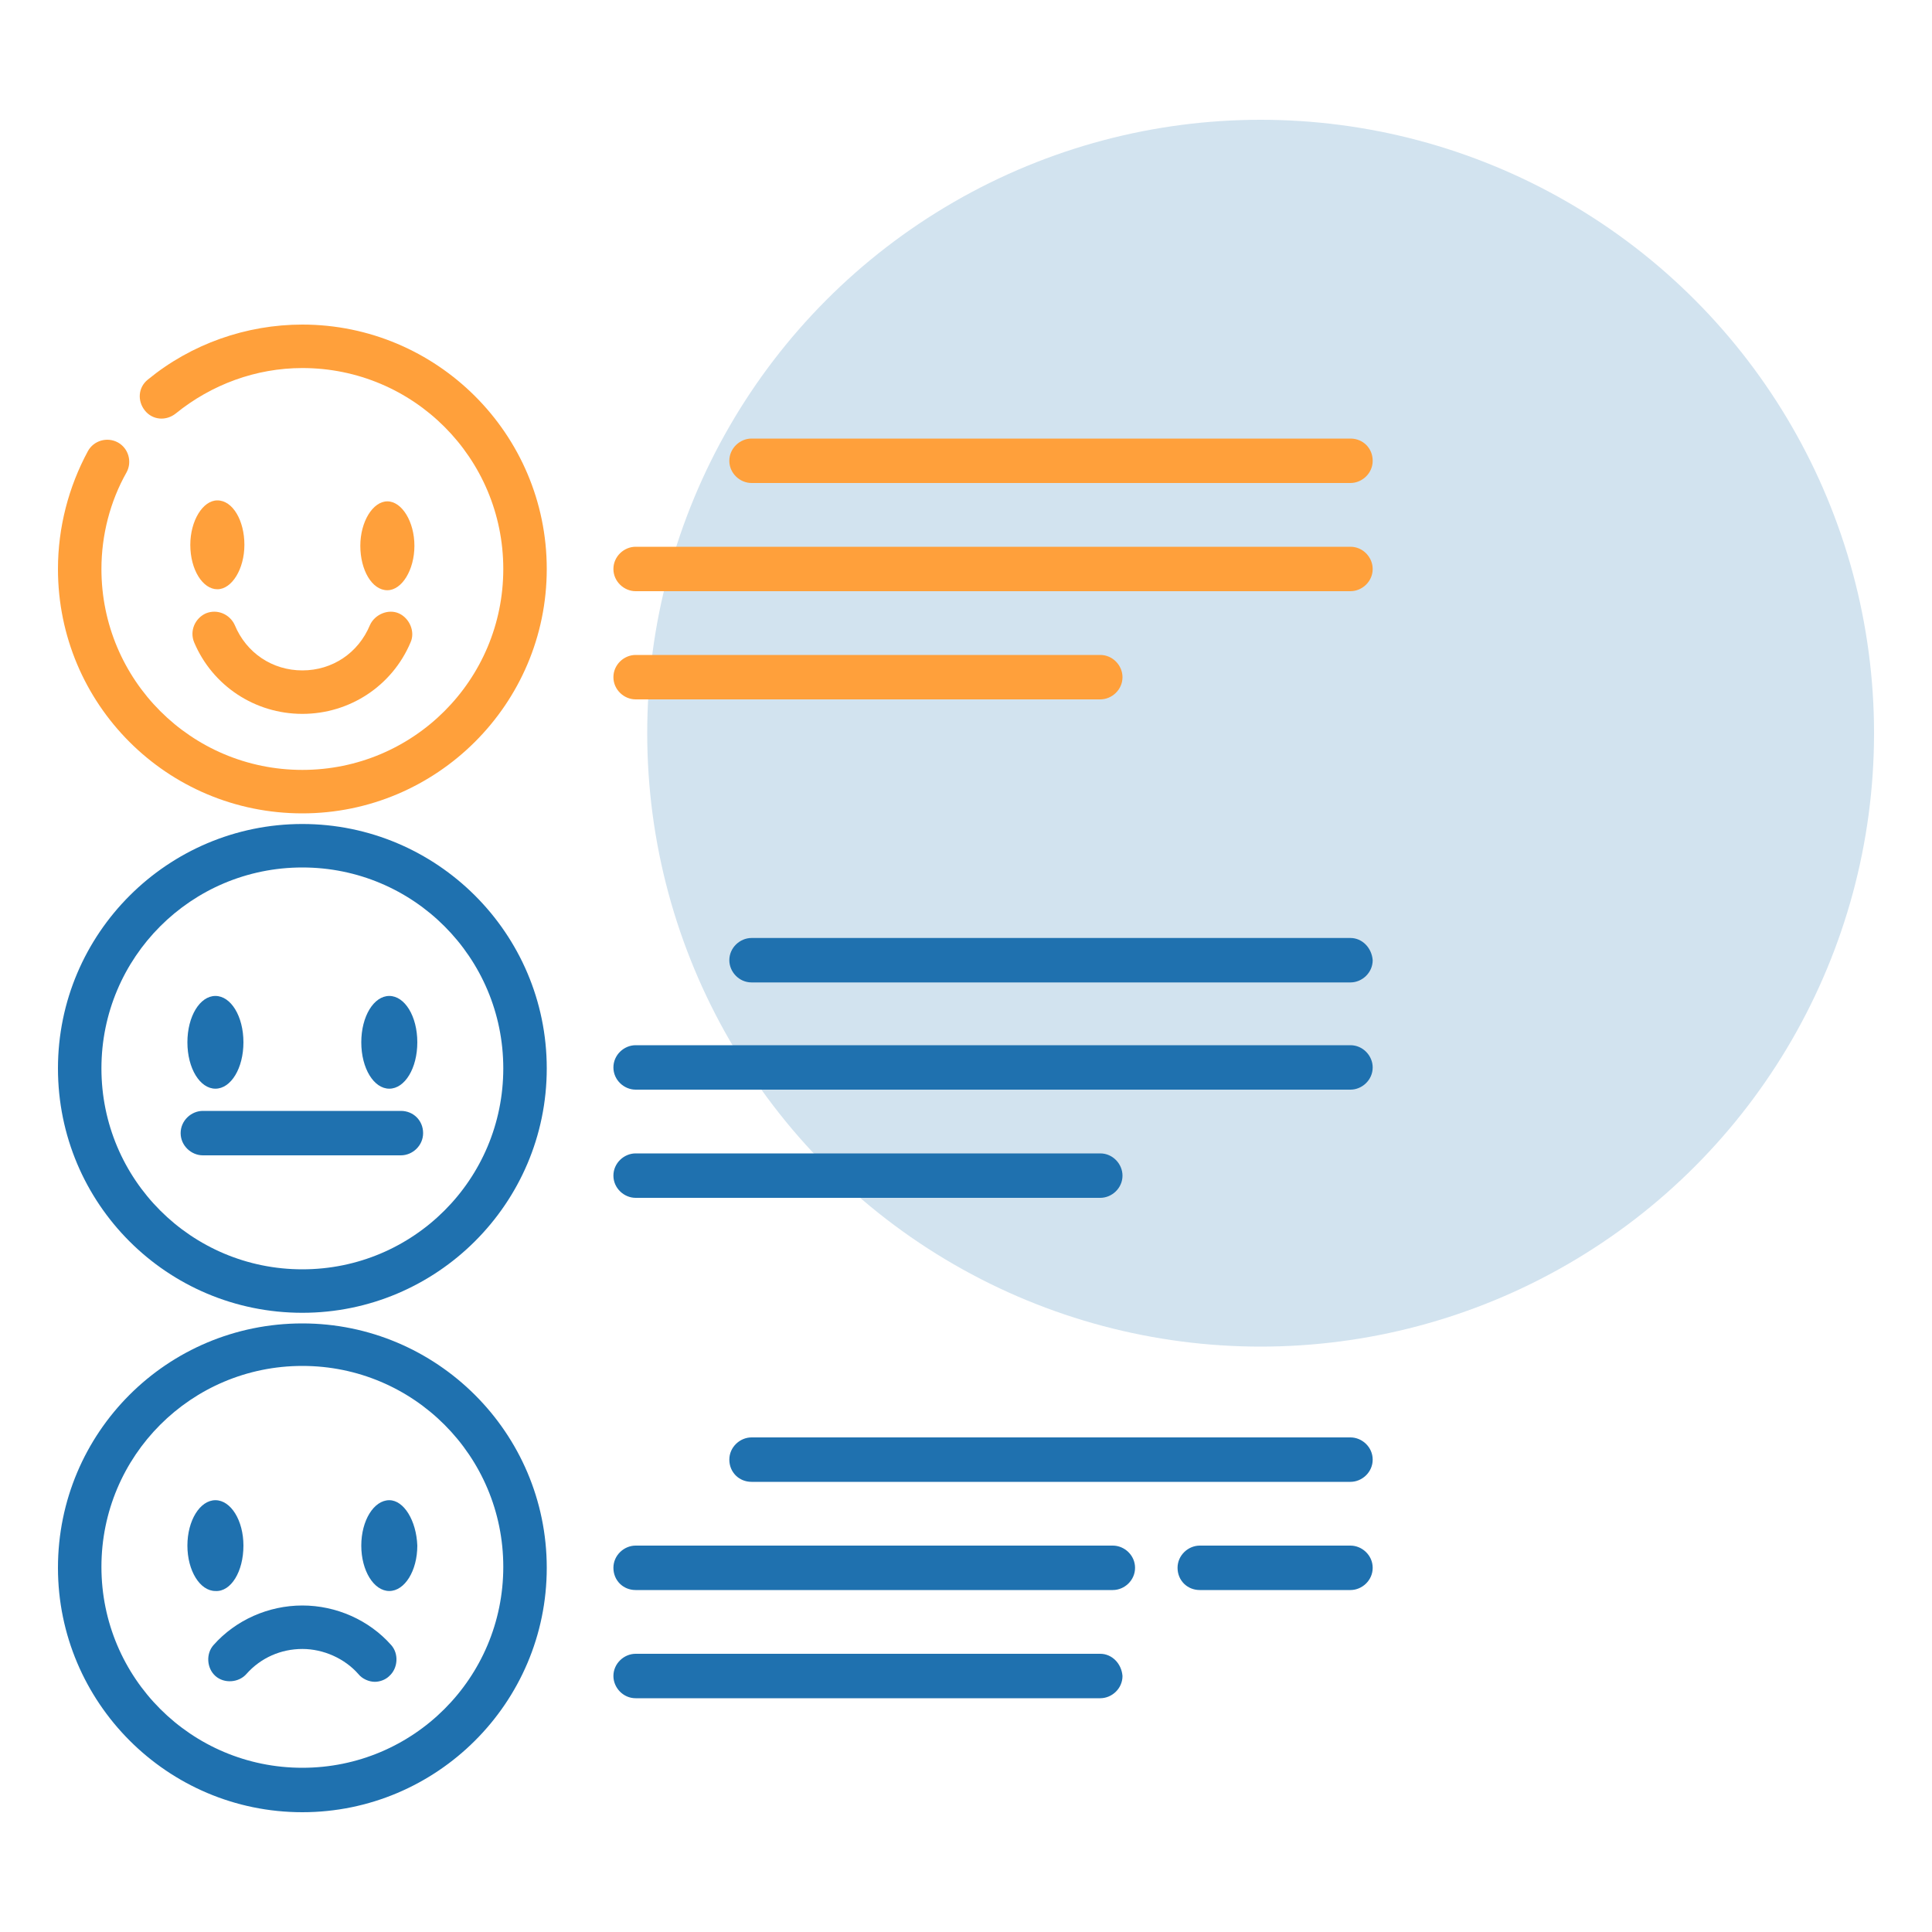 <?xml version="1.0" encoding="utf-8"?>
<!-- Generator: Adobe Illustrator 24.0.1, SVG Export Plug-In . SVG Version: 6.00 Build 0)  -->
<svg version="1.1" id="Capa_1" xmlns="http://www.w3.org/2000/svg" xmlns:xlink="http://www.w3.org/1999/xlink" x="0px" y="0px"
	 viewBox="0 0 200 200" style="enable-background:new 0 0 200 200;" xml:space="preserve">
<style type="text/css">
	.st0{fill:#D2E3EF;}
	.st1{fill:#1F71AF;}
	.st2{fill:#FFA03B;}
</style>
<g>
	<circle class="st0" cx="130.5" cy="75.9" r="63.5"/>
	<g>
		<g>
			<path class="st1" d="M40.3,155.3c-1.6,0-2.9,2.1-2.9,4.7c0,2.6,1.3,4.7,2.9,4.7c1.6,0,2.9-2.1,2.9-4.7
				C43.1,157.4,41.8,155.3,40.3,155.3z"/>
			<path class="st1" d="M25.2,160c0-2.6-1.3-4.7-2.9-4.7c-1.6,0-2.9,2.1-2.9,4.7c0,2.6,1.3,4.7,2.9,4.7
				C23.9,164.8,25.2,162.7,25.2,160z"/>
			<path class="st1" d="M31.3,166.2c-3.5,0-6.9,1.5-9.2,4.1c-0.8,0.9-0.7,2.4,0.2,3.2c0.9,0.8,2.4,0.7,3.2-0.2
				c1.5-1.7,3.6-2.6,5.8-2.6s4.4,1,5.8,2.6c0.4,0.5,1.1,0.8,1.7,0.8c0.5,0,1.1-0.2,1.5-0.6c0.9-0.8,1-2.3,0.2-3.2
				C38.2,167.7,34.8,166.2,31.3,166.2L31.3,166.2z"/>
			<path class="st1" d="M31.3,137C17.3,137,6,148.3,6,162.3c0,13.9,11.3,25.3,25.3,25.3c13.9,0,25.3-11.3,25.3-25.3
				C56.6,148.3,45.2,137,31.3,137z M31.3,183c-11.5,0-20.8-9.3-20.8-20.8c0-11.5,9.3-20.8,20.8-20.8s20.8,9.3,20.8,20.8
				C52.1,173.7,42.8,183,31.3,183z"/>
			<path class="st1" d="M40.3,112.7c1.6,0,2.9-2.1,2.9-4.8s-1.3-4.8-2.9-4.8s-2.9,2.1-2.9,4.8S38.7,112.7,40.3,112.7z"/>
			<path class="st1" d="M22.3,112.7c1.6,0,2.9-2.1,2.9-4.8s-1.3-4.8-2.9-4.8c-1.6,0-2.9,2.1-2.9,4.8S20.7,112.7,22.3,112.7z"/>
			<path class="st1" d="M21,119.6h20.5c1.2,0,2.3-1,2.3-2.3s-1-2.3-2.3-2.3H21c-1.2,0-2.3,1-2.3,2.3S19.8,119.6,21,119.6z"/>
			<path class="st1" d="M31.3,135.9c13.9,0,25.3-11.3,25.3-25.3S45.2,85.3,31.3,85.3S6,96.6,6,110.6S17.3,135.9,31.3,135.9z
				 M31.3,89.8c11.5,0,20.8,9.3,20.8,20.8c0,11.5-9.3,20.8-20.8,20.8s-20.8-9.3-20.8-20.8C10.5,99.1,19.8,89.8,31.3,89.8z"/>
			<path class="st2" d="M31.3,84.2c13.9,0,25.3-11.3,25.3-25.3S45.2,33.6,31.3,33.6c-5.8,0-11.5,2-16,5.7c-1,0.8-1.1,2.2-0.3,3.2
				c0.8,1,2.2,1.1,3.2,0.3c3.7-3,8.3-4.7,13.1-4.7c11.5,0,20.8,9.3,20.8,20.8s-9.3,20.8-20.8,20.8c-11.5,0-20.8-9.3-20.8-20.8
				c0-3.5,0.9-7,2.6-10c0.6-1.1,0.2-2.5-0.9-3.1c-1.1-0.6-2.5-0.2-3.1,0.9C7.1,50.4,6,54.6,6,58.9C6,72.9,17.3,84.2,31.3,84.2
				L31.3,84.2z"/>
			<path class="st2" d="M40.1,61.1c1.5,0,2.8-2.1,2.8-4.6s-1.3-4.6-2.8-4.6s-2.8,2.1-2.8,4.6S38.5,61.1,40.1,61.1z"/>
			<path class="st2" d="M22.5,51.8c-1.5,0-2.8,2.1-2.8,4.6c0,2.6,1.3,4.6,2.8,4.6c1.5,0,2.8-2.1,2.8-4.6
				C25.3,53.9,24.1,51.8,22.5,51.8z"/>
			<path class="st2" d="M31.3,69.4c-3.1,0-5.8-1.8-7-4.7c-0.5-1.1-1.8-1.7-3-1.2c-1.1,0.5-1.7,1.8-1.2,3c1.9,4.5,6.3,7.4,11.2,7.4
				c4.9,0,9.3-2.9,11.2-7.4c0.5-1.1-0.1-2.5-1.2-3c-1.1-0.5-2.5,0.1-3,1.2C37.1,67.6,34.4,69.4,31.3,69.4L31.3,69.4z"/>
			<path class="st2" d="M77.8,50h62c1.2,0,2.3-1,2.3-2.3s-1-2.3-2.3-2.3h-62c-1.2,0-2.3,1-2.3,2.3S76.6,50,77.8,50L77.8,50z"/>
			<path class="st2" d="M65.8,61.2h74c1.2,0,2.3-1,2.3-2.3c0-1.2-1-2.3-2.3-2.3h-74c-1.2,0-2.3,1-2.3,2.3
				C63.5,60.2,64.6,61.2,65.8,61.2z"/>
			<path class="st2" d="M65.8,72.4h48.1c1.2,0,2.3-1,2.3-2.3c0-1.2-1-2.3-2.3-2.3H65.8c-1.2,0-2.3,1-2.3,2.3
				C63.5,71.4,64.6,72.4,65.8,72.4L65.8,72.4z"/>
			<path class="st1" d="M139.8,97.1h-62c-1.2,0-2.3,1-2.3,2.3c0,1.2,1,2.3,2.3,2.3h62c1.2,0,2.3-1,2.3-2.3
				C142,98.1,141,97.1,139.8,97.1L139.8,97.1z"/>
			<path class="st1" d="M65.8,112.8h74c1.2,0,2.3-1,2.3-2.3c0-1.2-1-2.3-2.3-2.3h-74c-1.2,0-2.3,1-2.3,2.3
				C63.5,111.8,64.6,112.8,65.8,112.8z"/>
			<path class="st1" d="M65.8,124h48.1c1.2,0,2.3-1,2.3-2.3c0-1.2-1-2.3-2.3-2.3H65.8c-1.2,0-2.3,1-2.3,2.3
				C63.5,123,64.6,124,65.8,124L65.8,124z"/>
			<path class="st1" d="M139.8,148.8h-62c-1.2,0-2.3,1-2.3,2.3s1,2.3,2.3,2.3h62c1.2,0,2.3-1,2.3-2.3S141,148.8,139.8,148.8
				L139.8,148.8z"/>
			<path class="st1" d="M139.8,160h-15.6c-1.2,0-2.3,1-2.3,2.3s1,2.3,2.3,2.3h15.6c1.2,0,2.3-1,2.3-2.3S141,160,139.8,160z"/>
			<path class="st1" d="M115.2,160H65.8c-1.2,0-2.3,1-2.3,2.3s1,2.3,2.3,2.3h49.4c1.2,0,2.3-1,2.3-2.3S116.4,160,115.2,160z"/>
			<path class="st1" d="M113.9,171.2H65.8c-1.2,0-2.3,1-2.3,2.3c0,1.2,1,2.3,2.3,2.3h48.1c1.2,0,2.3-1,2.3-2.3
				C116.1,172.2,115.1,171.2,113.9,171.2z"/>
		</g>
	</g>
</g>
</svg>

